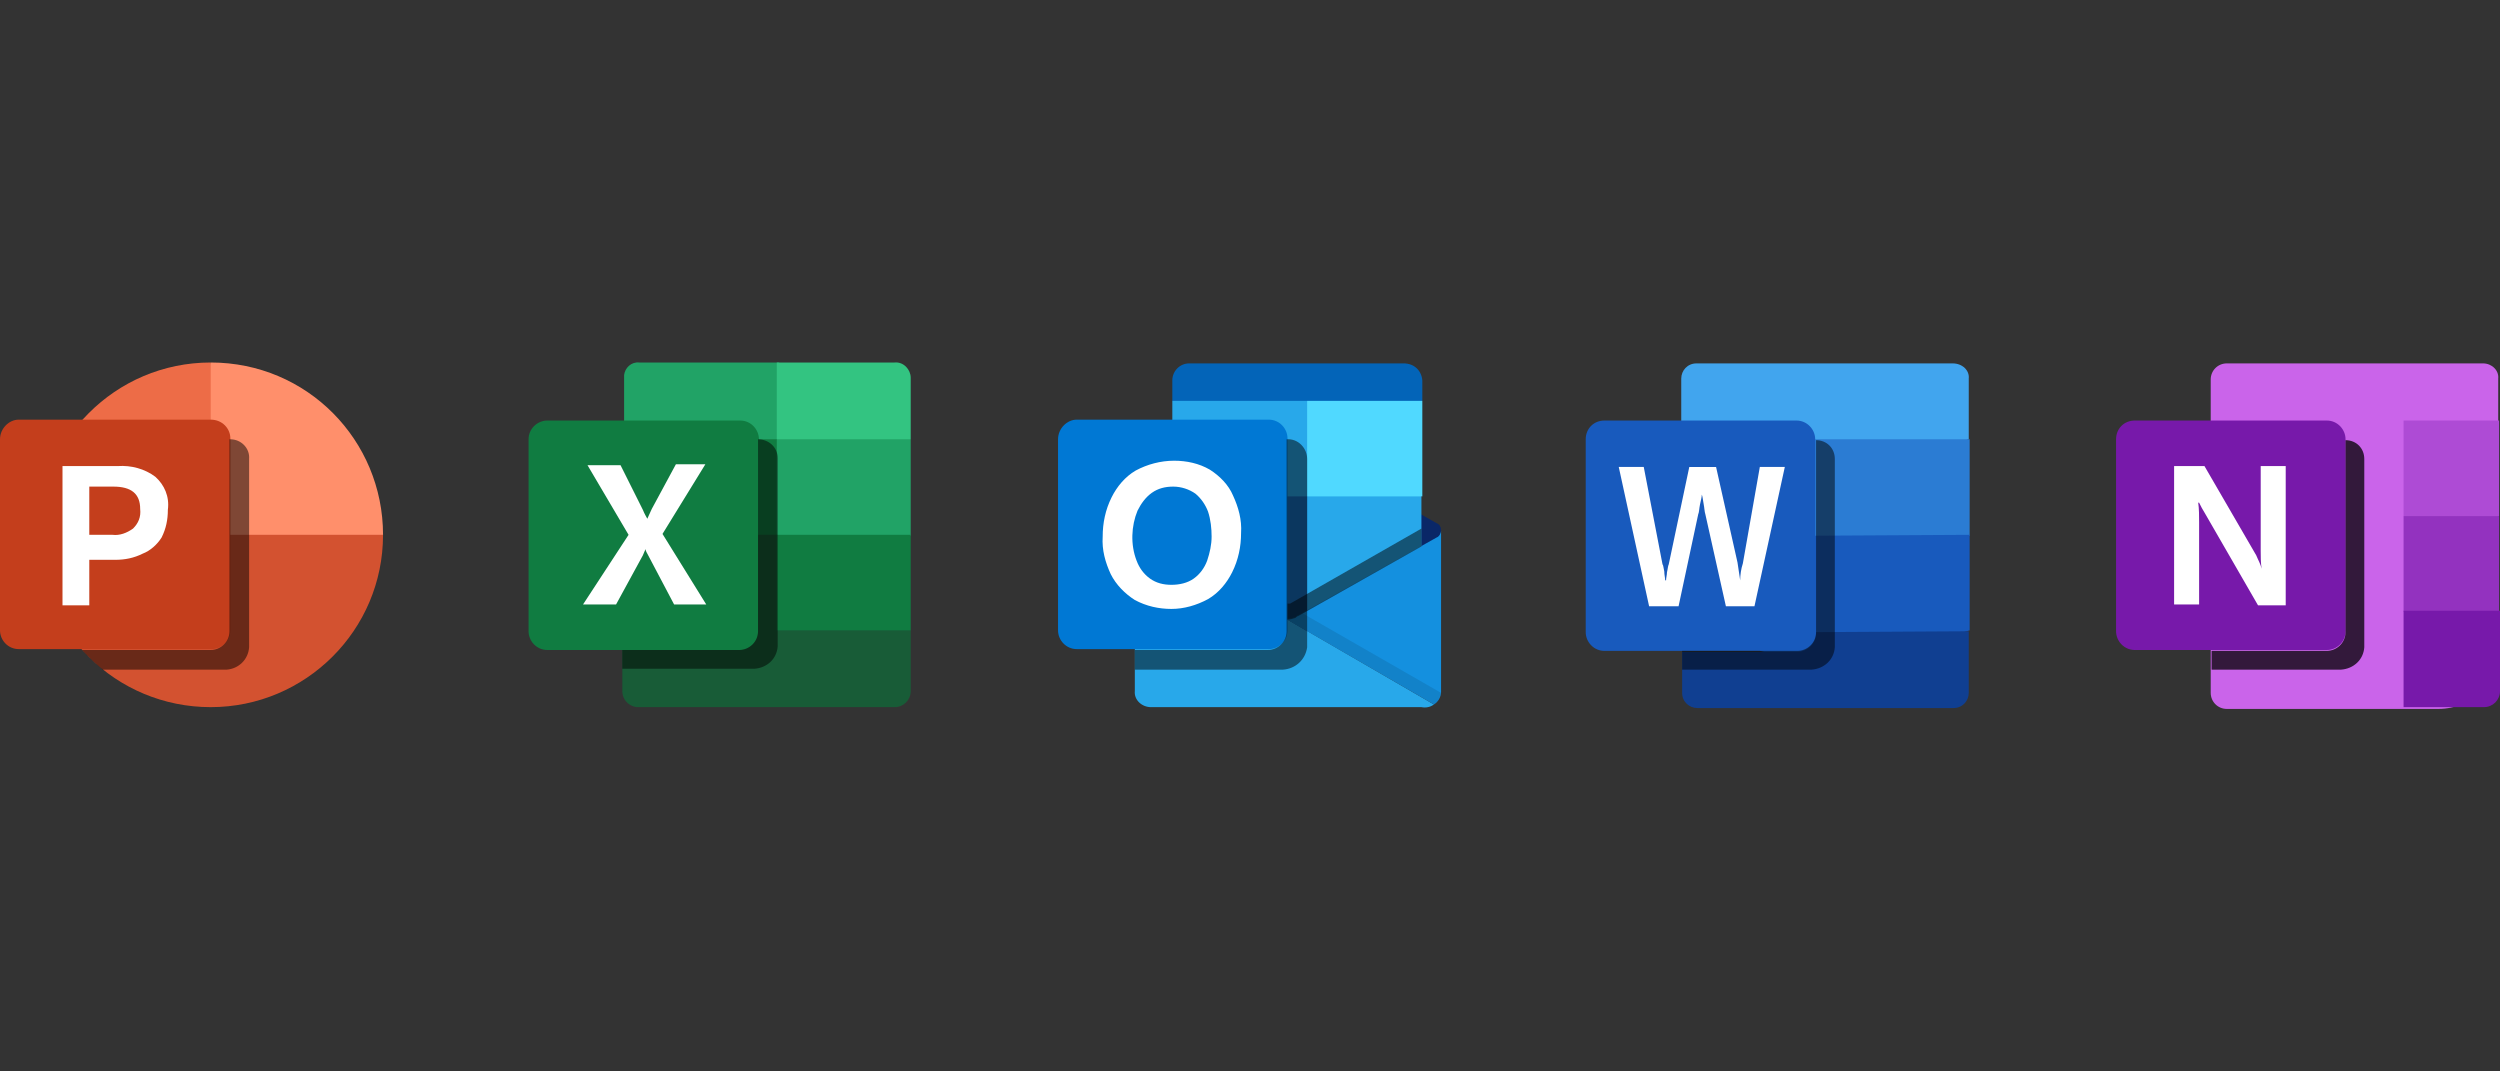 <svg xmlns="http://www.w3.org/2000/svg" x="0" y="0" viewBox="0 0 280 120" width="280" height="120"><rect x="0" y="0" width="280" height="120" fill="#333333" stroke="none"/><style>.a{fill:#CA64EA}.b{fill:#AE4BD5}.c{fill:#9332BF}.d{fill:#7719AA}.e{opacity:0.75;enable-background:new }.f{fill:#FFF}.g{fill:#41A5EE}.h{fill:#2B7CD3}.i{fill:#185ABD}.j{fill:#103F91}.k{opacity:0.5;enable-background:new }.l{fill:#0364B8}.m{fill:#0A2767}.n{fill:#28A8EA}.o{fill:#50D9FF}.p{fill:#176EBE}.q{fill:#1490DF}.r{fill:#0078D4}.s{opacity:0.1;enable-background:new }.t{fill:#21A366}.u{fill:#33C481}.v{fill:#185C37}.w{fill:#107C41}.x{fill:#ED6C47}.y{fill:#FF8F6B}.z{fill:#D35230}.aa{fill:#C43E1C}</style><g><path class="a" d="M279.8,42.4v30.3c0,3.6-2.9,6.7-6.7,6.7h-23.7c-1,0-1.8-0.8-1.8-1.8V42.5c0-1,0.8-1.8,1.8-1.8h28.7 C279.1,40.7,279.9,41.5,279.8,42.4z"/><path class="b" d="M279.9,47.1v10.7h-10.7V47.1H279.9z"/><path class="c" d="M279.9,57.8v10.7h-10.7V57.8H279.9z"/><path class="d" d="M262.7,49.2v21.5c0,1.2-1,2.1-2.1,2.1h-21.5c-1.2,0-2.1-1-2.1-2.1V49.2c0-1.2,0.9-2.1,2.1-2.1h21.5 C261.8,47.1,262.7,48.1,262.7,49.2z M269.2,68.4L269.2,68.4L269.2,68.4v10.8h9c1,0,1.8-0.8,1.8-1.8v-9H269.2L269.2,68.4z"/><path class="e" d="M264.8,51.4v21.1c-0.1,1.4-1.2,2.4-2.6,2.5h-14.5v-2.1h12.9c1.1,0,2.1-0.9,2.1-2.1V49.3 C263.9,49.3,264.8,50.2,264.8,51.4L264.8,51.4z"/><path class="f" d="M256,52.2v15.6h-3.1l-6-10.4c-0.2-0.3-0.4-0.7-0.6-1.1h-0.1c0.1,0.7,0.1,1.5,0.1,2.2v9.2h-2.8V52.2h3.4l5.8,10 c0.2,0.5,0.5,1,0.6,1.5c-0.1-0.7-0.1-1.4-0.1-2v-9.5H256L256,52.2z"/></g><g><path class="g" d="M220.5,42.4v6.8L204.4,54l-16.1-4.8v-6.8c0-0.9,0.7-1.7,1.7-1.7h28.7C219.8,40.7,220.6,41.5,220.5,42.4 L220.5,42.4z"/><path class="h" d="M220.6,49.2V60l-16.2,4.3l-16-4.3V49.2H220.6L220.6,49.2z"/><path class="i" d="M220.6,59.9v10.7L205.5,75l-8.4-2.1h-17.4c-1.2,0-2.1-1-2.1-2.1V49.2c0-1.2,0.9-2.1,2.1-2.1h21.5 c1.2,0,2.1,1,2.1,2.1V60L220.6,59.9L220.6,59.9z"/><path class="j" d="M220.5,70.7v6.9c0,0.9-0.7,1.7-1.7,1.7h-28.7c-0.9,0-1.7-0.7-1.7-1.7V73h12.9c1.1,0,2.1-0.9,2.1-2.1v-0.1 L220.5,70.7L220.5,70.7z"/><path class="k" d="M205.5,51.4v21.1c-0.1,1.4-1.2,2.4-2.6,2.5h-14.5v-2.1h12.9c1.1,0,2.1-0.9,2.1-2.1V49.3 C204.6,49.3,205.5,50.2,205.5,51.4L205.5,51.4z"/><path class="f" d="M199.9,52.3l-3.4,15.6h-3.2L191,57.6c-0.1-0.3-0.1-0.7-0.2-1.2c-0.1-0.5-0.1-0.8-0.2-1c0,0.3-0.1,0.6-0.2,1.1 c-0.1,0.5-0.1,0.9-0.2,1.1L188,67.9h-3.3l-3.4-15.6h2.8l2.1,10.9c0.1,0.1,0.1,0.4,0.2,0.8c0,0.4,0.1,0.7,0.1,1h0.1 c0-0.3,0.1-0.6,0.1-0.9c0.1-0.4,0.1-0.7,0.2-0.9l2.3-10.9h3l2.4,10.7c0.1,0.7,0.2,1.3,0.3,2c0-0.6,0.1-1.3,0.3-1.9l1.9-10.8H199.9 L199.9,52.3z"/></g><g><path class="l" d="M159.3,42.6v2.3l-12.9,3.2l-15.1-3.2v-2.3c0-1,0.8-1.9,1.9-1.9h24C158.4,40.7,159.2,41.5,159.3,42.6 L159.3,42.6z"/><path class="m" d="M161.4,59.4c0-0.4-0.2-0.7-0.5-0.8l0,0L145.8,50c-0.1,0-0.1-0.1-0.2-0.1c-0.6-0.3-1.3-0.3-1.9,0 c-0.1,0-0.1,0.1-0.2,0.1l-15.4,8.7v1h-0.2v0.8l15.4,8.8c0.1,0,0.1,0.1,0.2,0.1c0.6,0.3,1.3,0.3,1.9,0c0.1,0,0.1-0.1,0.2-0.1l15.4-8.8v-0.3C161.3,60.2,161.4,59.7,161.4,59.4z"/><path class="n" d="M146.4,70.7l-15.1-15.1V44.9h15.1l12.8,10.7v15.1C159.2,70.7,146.4,70.7,146.4,70.7z M143.7,69.1 c-0.1,0-0.1-0.1-0.2-0.1l-15.9-8.8l-0.5-0.3v17.5c-0.1,1,0.8,1.8,1.8,1.8h30.3c0.5,0.1,1,0,1.4-0.3L143.7,69.1L143.7,69.1z"/><path class="o" d="M159.3,44.9v10.7h-12.9V44.9H159.3z"/><path class="p" d="M146.4,55.6v15.1l-2.7-1.6c-0.1,0-0.1-0.1-0.2-0.1l-12.1-6.7v-6.7H146.4L146.4,55.6z"/><path class="q" d="M161.4,59.4v18.1c0,0.5-0.3,1.1-0.8,1.4L144,69.3h0.1c0.4,0,0.7-0.1,1-0.2c0,0,0.2-0.2,0.3-0.2l15.5-8.7 C161.2,60.1,161.4,59.7,161.4,59.4L161.4,59.4z"/><path class="r" d="M144.2,49.1v21.5c0,1.2-1,2.1-2.1,2.1h-21.5c-1.2,0-2.1-1-2.1-2.1V49.2c0-1.2,1-2.2,2.1-2.2h21.5 C143.3,47,144.2,48,144.2,49.1z"/><path class="s" d="M145.9,68.7l-0.5,0.3c-0.1,0-0.3,0.2-0.3,0.2c-0.3,0.1-0.6,0.2-0.9,0.2l16.4,9.5c0.5-0.3,0.7-0.9,0.8-1.3 C161.4,77.6,145.9,68.7,145.9,68.7z"/><path class="k" d="M159.2,59.2v2L145.4,69c-0.1,0-0.3,0.2-0.3,0.2c-0.3,0.1-0.6,0.2-0.9,0.2v-1.8h0.3L159.2,59.2L159.2,59.2z"/><path class="k" d="M146.4,51.4v21.1c-0.2,1.4-1.3,2.4-2.7,2.5h-16.6v-2.2H142c1.1,0,2.1-0.9,2.1-2.1V49.2 C145.4,49.1,146.4,50.2,146.4,51.4z"/><path class="f" d="M124.5,55.7c0.6-1.2,1.5-2.3,2.7-3c1.3-0.7,2.8-1.1,4.3-1.1c1.4,0,2.8,0.3,4,1c1.1,0.7,2.1,1.7,2.6,2.9 c0.6,1.3,1,2.7,0.9,4.2c0,1.5-0.3,3-1,4.4c-0.6,1.2-1.5,2.3-2.7,3c-1.3,0.7-2.7,1.1-4.1,1.1c-1.4,0-2.8-0.3-4.1-1 c-1.1-0.7-2.1-1.7-2.7-2.9c-0.6-1.3-1-2.7-0.9-4.2C123.5,58.6,123.8,57.1,124.5,55.7z M127.3,62.8c0.3,0.8,0.8,1.5,1.5,2 s1.5,0.7,2.4,0.7s1.8-0.2,2.5-0.7s1.2-1.2,1.5-2c0.3-0.9,0.5-1.8,0.5-2.7s-0.1-1.9-0.4-2.8c-0.3-0.8-0.8-1.5-1.4-2 c-0.7-0.5-1.6-0.8-2.5-0.8s-1.7,0.2-2.4,0.7s-1.2,1.2-1.6,2C126.7,58.9,126.6,61,127.3,62.8L127.3,62.8z"/></g><g><path class="t" d="M102,49.2V60l-7.5,3.2L87.1,60L69.9,49.2V42c0.1-0.8,0.8-1.5,1.7-1.4h15.6L102,49.2z"/><path class="u" d="M102,42.3v6.9H87v-8.6h13.2C101.2,40.5,102,41.4,102,42.3z"/><path class="v" d="M102,70.6v6.8c0,1-0.8,1.8-1.8,1.8H71.5c-1,0-1.8-0.8-1.8-1.8V59.8h17.2L102,70.6z"/><path class="w" d="M87,49.2v10.7h-2.1v10.8c0,1.2-1,2.1-2.1,2.1H61.3c-1.2,0-2.1-1-2.1-2.1V49.2c0-1.2,1-2.1,2.1-2.1h21.6 c1.2,0,2.1,1,2.1,2.1H87z M87,59.9v10.7h15V59.9H87z"/><path class="k" d="M87.1,51.3v21.1c-0.1,1.4-1.2,2.4-2.6,2.5H69.7v-2.1h13.1c1.1,0,2.1-0.9,2.1-2.1V49.2 C86.1,49.2,87.1,50.1,87.1,51.3z"/><path class="f" d="M79.1,67.7h-3.6l-2.9-5.5c-0.1-0.2-0.3-0.5-0.3-0.7c-0.1,0.2-0.2,0.5-0.3,0.7l-3,5.5h-3.7l5.1-7.8l-4.6-7.8 h3.7l2.5,5c0.2,0.5,0.4,0.8,0.5,1c0.2-0.4,0.3-0.7,0.5-1.1l2.7-5H79l-4.8,7.8L79.1,67.7z"/></g><g><path class="x" d="M28,63.2L4.3,59.9c0-10.6,8.6-19.3,19.3-19.3L28,63.2L28,63.2z"/><path class="y" d="M42.9,59.9l-9.7,4.3l-9.6-4.3V40.6C34.4,40.6,42.9,49.3,42.9,59.9z"/><path class="z" d="M42.9,59.9c0,10.7-8.7,19.3-19.3,19.3S4.3,70.7,4.3,59.9H42.9L42.9,59.9z"/><path class="aa" d="M25.8,49.1v21.5c0,1.2-1,2.1-2.1,2.1H2.1c-1.2,0-2.1-1-2.1-2.1V49.2C0,48,1,47,2.1,47h21.5 C24.9,47,25.8,48,25.8,49.1z"/><path class="k" d="M27.9,51.4v21.1c-0.1,1.4-1.2,2.4-2.5,2.5H11.5c-0.8-0.7-1.6-1.4-2.3-2.2h14.4c1.1,0,2.1-0.9,2.1-2.1V49.2 h0.1C27,49.2,28,50.2,27.9,51.4L27.9,51.4z"/><path class="f" d="M17.4,53.4c-1.2-0.9-2.7-1.3-4.2-1.2H7v15.6h3v-5.1h2.9c1.1,0,2.1-0.2,3.1-0.7c0.8-0.3,1.6-1,2.1-1.8 c0.5-1,0.7-2,0.7-3.1C19,55.6,18.4,54.3,17.4,53.4L17.4,53.4z M14.9,59.2c-0.7,0.5-1.5,0.8-2.3,0.7H10v-5.4h2.7c2,0,3,0.8,3,2.5 C15.8,57.9,15.5,58.6,14.9,59.2z"/></g></svg>